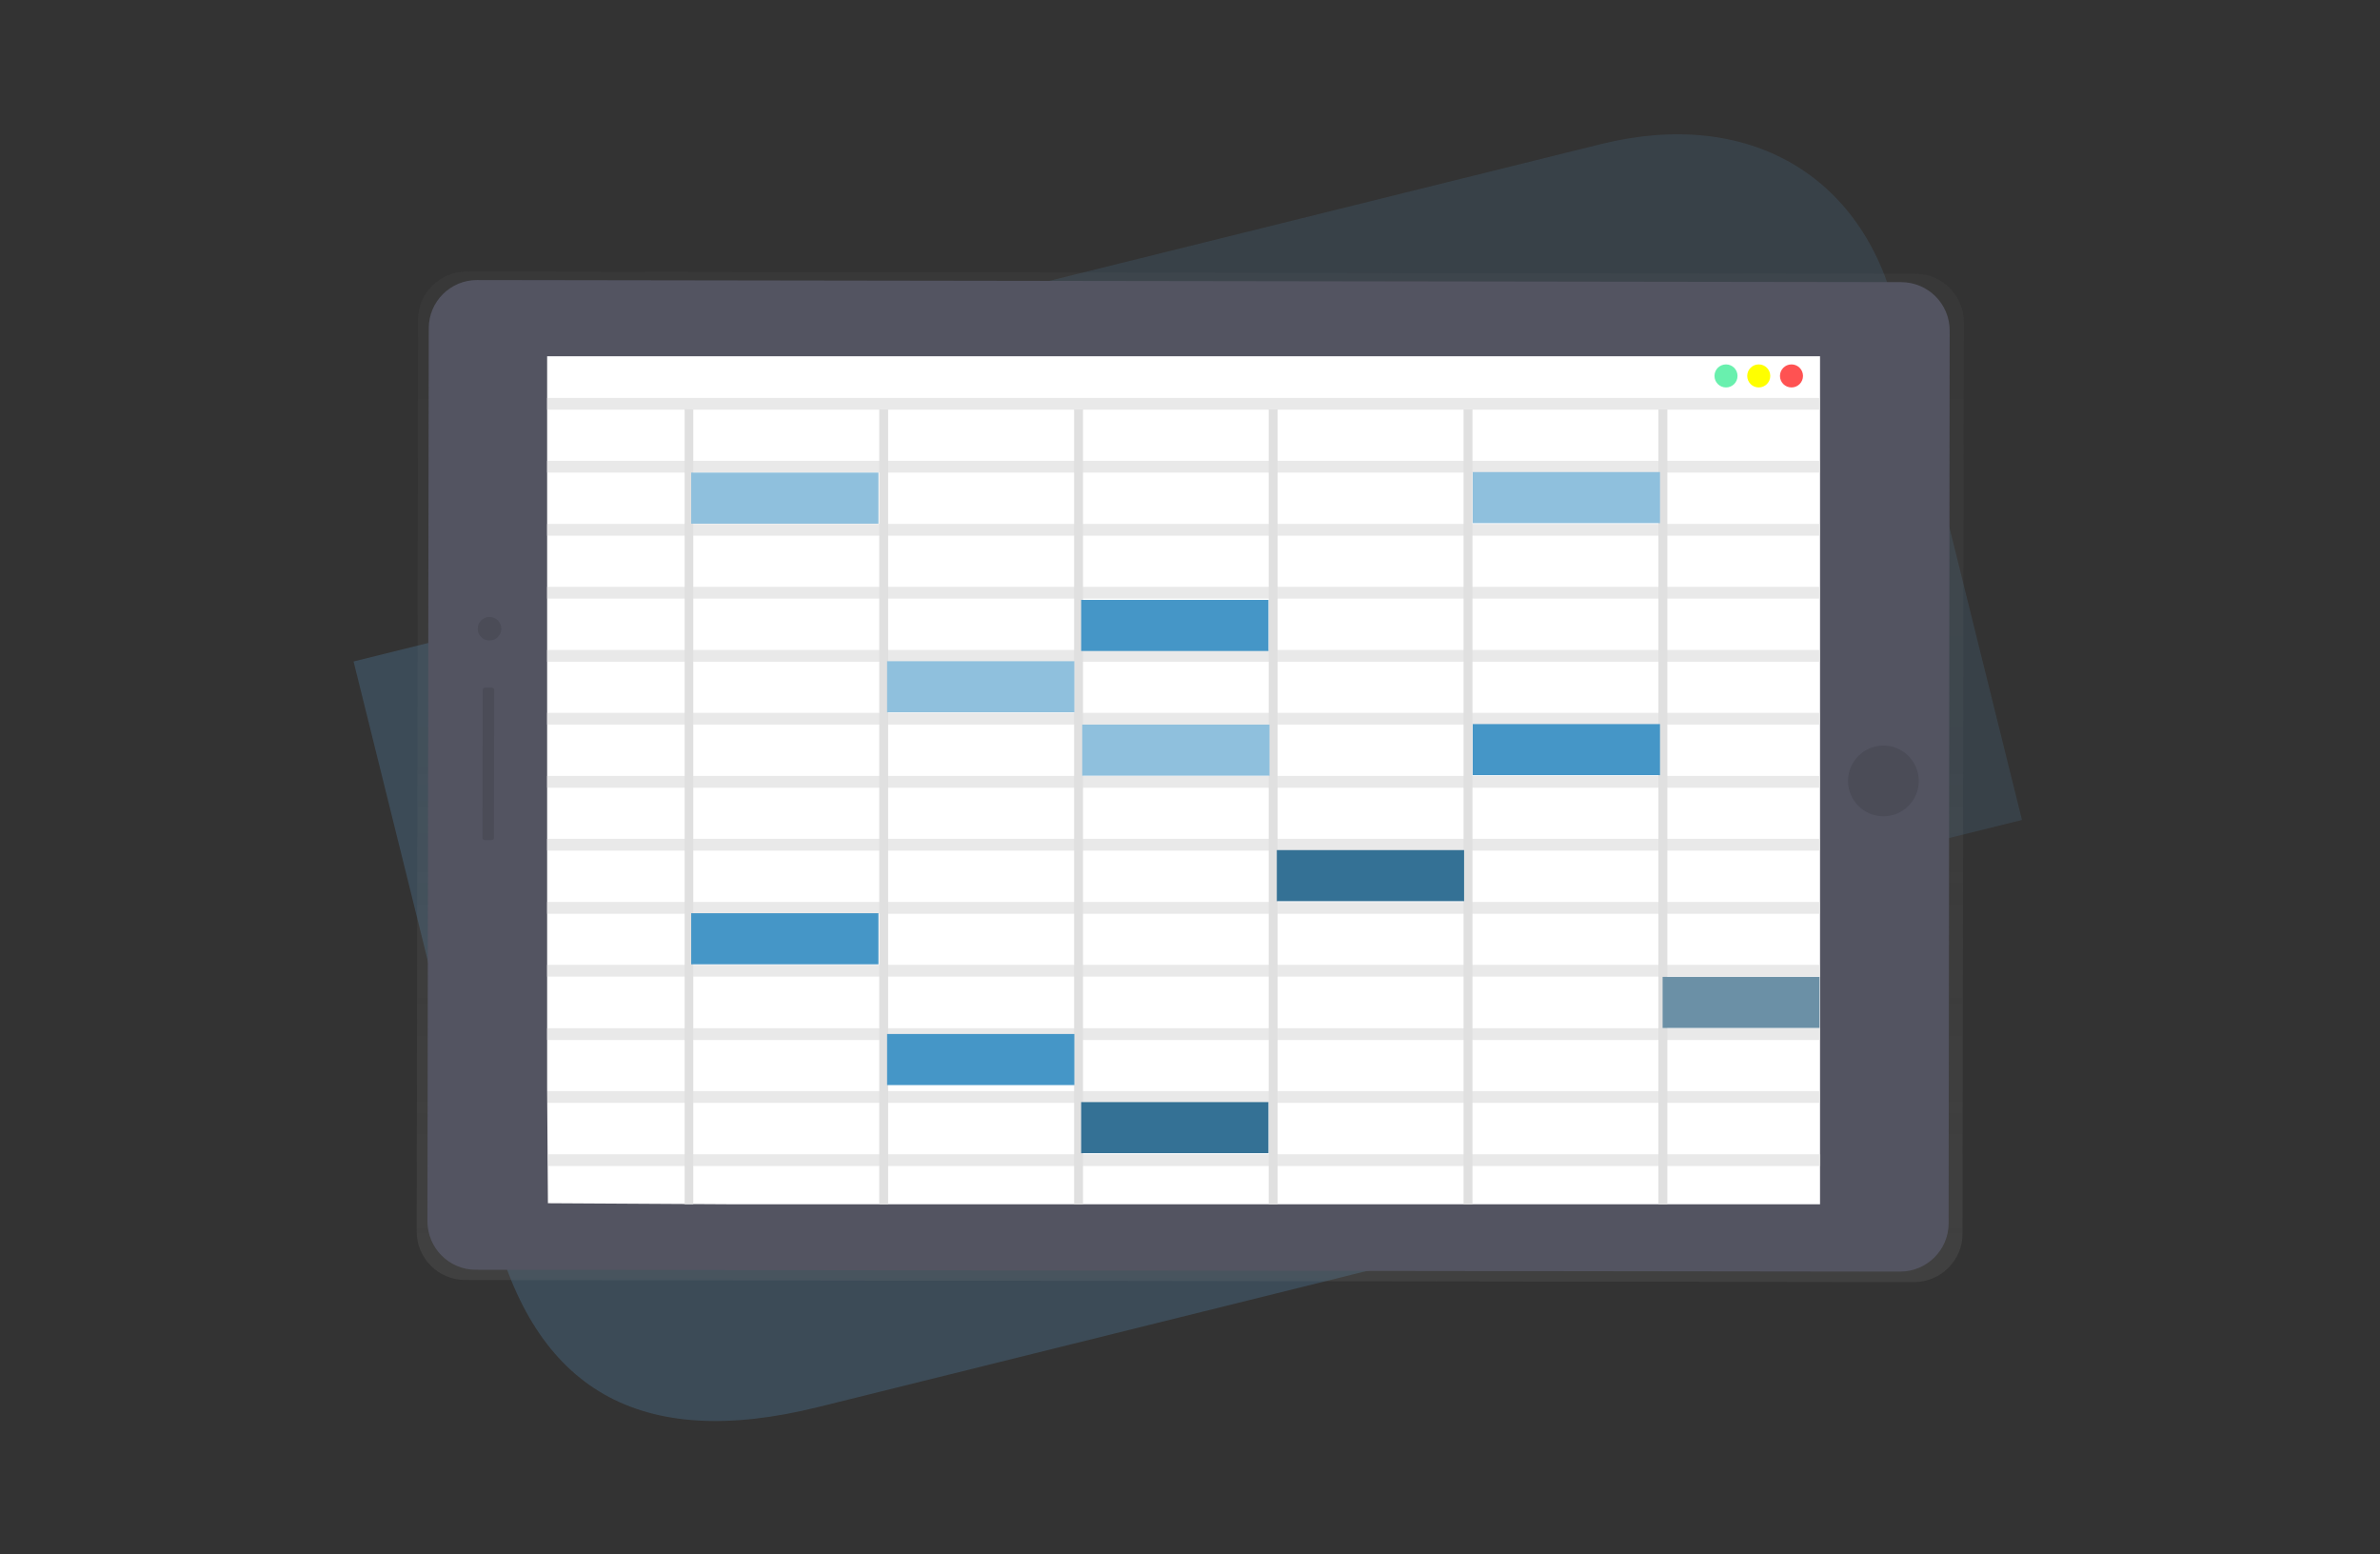 <?xml version="1.0" encoding="UTF-8"?> <!-- Generator: Adobe Illustrator 23.0.1, SVG Export Plug-In . SVG Version: 6.00 Build 0) --> <svg xmlns="http://www.w3.org/2000/svg" xmlns:xlink="http://www.w3.org/1999/xlink" id="Layer_1" x="0px" y="0px" viewBox="0 0 908.7 593.2" style="enable-background:new 0 0 908.7 593.2;" xml:space="preserve"><rect x="0" y="0" width="908.7" height="593.2" fill="#333333" stroke="none"/> <style type="text/css"> .st0{opacity:0.25;} .st1{fill:#5995C3;} .st2{opacity:0.15;} .st3{fill:url(#SVGID_1_);} .st4{opacity:0.7;} .st5{fill:url(#SVGID_2_);} .st6{fill:#535461;} .st7{opacity:0.1;} .st8{fill:#FFFFFF;} .st9{fill:#E0E0E0;} .st10{fill:#FF5252;} .st11{fill:#FFFF00;} .st12{fill:#69F0AE;} .st13{fill:#347195;} .st14{fill:#4596C7;} .st15{fill:#8FC0DD;} .st16{fill:#6B90A6;} </style> <g id="ALL_SHAPES"> <g> <g class="st0"> <g> <g> <path class="st1" d="M564,146.2L135,252.5L188.2,467c15.8,63.4,55.8,87.1,124.2,70.1l429-106.4l-53.2-214.5 C674.4,159.6,626.5,130.7,564,146.2z"></path> </g> </g> </g> <g class="st2"> <g> <g> <path class="st1" d="M611.3,55l-388.9,96.4l48.2,194.3c14.3,57.6,50.6,78.9,112.5,63.7L772,313l-48.2-194.3 C711.2,67.3,668,41,611.3,55z"></path> </g> </g> </g> </g> </g> <g id="efc17a0a-3253-4ddc-ab04-f1266939853b"> <title>spreadsheets</title> <linearGradient id="SVGID_1_" gradientUnits="userSpaceOnUse" x1="446.009" y1="-160.45" x2="446.009" y2="342.45" gradientTransform="matrix(-1.396263e-03 1 -1 -1.396263e-03 552.33 -148.932)"> <stop offset="0" style="stop-color:#000000;stop-opacity:0.12"></stop> <stop offset="0.55" style="stop-color:#000000;stop-opacity:9.000000e-02"></stop> <stop offset="1" style="stop-color:#000000;stop-opacity:2.000000e-02"></stop> </linearGradient> <polygon class="st3" points="711.9,471 209.1,470.3 209.5,122.9 712.4,123.6 "></polygon> <g class="st4"> <linearGradient id="SVGID_2_" gradientUnits="userSpaceOnUse" x1="-28.052" y1="-242.821" x2="-28.052" y2="142.879" gradientTransform="matrix(-1 0 0 -1 426.398 246.579)"> <stop offset="0" style="stop-color:#808080;stop-opacity:0.25"></stop> <stop offset="0.54" style="stop-color:#808080;stop-opacity:0.12"></stop> <stop offset="1" style="stop-color:#808080;stop-opacity:0.1"></stop> </linearGradient> <path class="st5" d="M749.8,123l-0.5,348c0,10.1-8.3,18.4-18.5,18.4l-553.3-0.8c-10.2-0.1-18.4-8.3-18.4-18.5l0.5-348 c0-10.1,8.3-18.4,18.5-18.4l553.3,0.8C741.5,104.6,749.8,112.8,749.8,123z"></path> </g> <path class="st6" d="M744.4,126.2L744,467c0,10.1-8.3,18.4-18.5,18.4l-543.9-0.7c-10.1,0-18.4-8.3-18.4-18.5l0.5-340.9 c0-10.2,8.3-18.4,18.4-18.4l543.9,0.8C736.2,107.8,744.4,116,744.4,126.2z"></path> <ellipse class="st6" cx="719.1" cy="298.1" rx="13.5" ry="13.5"></ellipse> <g class="st7"> <ellipse cx="719.1" cy="298.1" rx="13.5" ry="13.5"></ellipse> </g> <circle class="st6" cx="186.9" cy="240" r="4.5"></circle> <path class="st6" d="M188.7,263.4l-0.1,56.4c0,0.5-0.4,0.9-0.9,0.9h-2.6c-0.5,0-0.9-0.4-0.9-0.9l0.1-56.4c0-0.5,0.4-0.9,0.9-0.9 h2.6C188.2,262.5,188.7,262.8,188.7,263.4z"></path> <g class="st7"> <path d="M188.7,263.4l-0.1,56.4c0,0.5-0.4,0.9-0.9,0.9h-2.6c-0.5,0-0.9-0.4-0.9-0.9l0.1-56.4c0-0.5,0.4-0.9,0.9-0.9h2.6 C188.2,262.5,188.7,262.8,188.7,263.4z"></path> </g> <g class="st7"> <circle cx="186.9" cy="240" r="4.5"></circle> </g> <polygon class="st8" points="209.2,459.3 208.9,415.6 208.9,136 694.9,136 694.9,459.7 278.5,459.7 "></polygon> <g class="st4"> <rect x="208.9" y="248.1" class="st9" width="486" height="4.5"></rect> </g> <g class="st4"> <rect x="208.9" y="224" class="st9" width="486" height="4.5"></rect> </g> <g class="st4"> <rect x="208.9" y="200" class="st9" width="486" height="4.5"></rect> </g> <g class="st4"> <rect x="208.9" y="175.9" class="st9" width="486" height="4.5"></rect> </g> <g class="st4"> <rect x="208.9" y="151.9" class="st9" width="486" height="4.5"></rect> </g> <g class="st4"> <rect x="208.9" y="272.1" class="st9" width="486" height="4.5"></rect> </g> <g class="st4"> <rect x="208.9" y="296.2" class="st9" width="486" height="4.5"></rect> </g> <g class="st4"> <rect x="208.9" y="320.2" class="st9" width="486" height="4.5"></rect> </g> <g class="st4"> <rect x="208.9" y="344.3" class="st9" width="486" height="4.5"></rect> </g> <g class="st4"> <rect x="208.9" y="368.3" class="st9" width="486" height="4.5"></rect> </g> <g class="st4"> <rect x="208.9" y="392.5" class="st9" width="486" height="4.5"></rect> </g> <g class="st4"> <rect x="209" y="416.5" class="st9" width="485.9" height="4.5"></rect> </g> <g class="st4"> <rect x="209.4" y="440.6" class="st9" width="485.6" height="4.5"></rect> </g> <rect x="633.2" y="156.3" class="st9" width="3.4" height="303.4"></rect> <rect x="558.8" y="156.3" class="st9" width="3.4" height="303.4"></rect> <rect x="484.4" y="156.3" class="st9" width="3.4" height="303.4"></rect> <rect x="410.1" y="156.3" class="st9" width="3.4" height="303.4"></rect> <rect x="335.7" y="156.3" class="st9" width="3.4" height="303.4"></rect> <polygon class="st9" points="261.4,156.2 264.7,156.3 264.7,459.7 261.4,459.7 "></polygon> <circle class="st10" cx="684" cy="143.5" r="4.4"></circle> <circle class="st11" cx="671.5" cy="143.5" r="4.4"></circle> <circle class="st12" cx="659" cy="143.5" r="4.4"></circle> <rect x="487.5" y="324.5" class="st13" width="71.5" height="19.5"></rect> <rect x="412.8" y="420.7" class="st13" width="71.5" height="19.5"></rect> <rect x="338.7" y="394.7" class="st14" width="71.5" height="19.5"></rect> <rect x="338.7" y="252.4" class="st15" width="71.5" height="19.5"></rect> <rect x="263.9" y="348.6" class="st14" width="71.5" height="19.5"></rect> <rect x="562.3" y="180.2" class="st15" width="71.5" height="19.5"></rect> <rect x="412.8" y="229" class="st14" width="71.5" height="19.5"></rect> <rect x="562.3" y="276.4" class="st14" width="71.5" height="19.5"></rect> <rect x="413.2" y="276.6" class="st15" width="71.5" height="19.5"></rect> <rect x="634.8" y="372.9" class="st16" width="59.9" height="19.5"></rect> <rect x="263.9" y="180.4" class="st15" width="71.5" height="19.5"></rect> </g> </svg> 